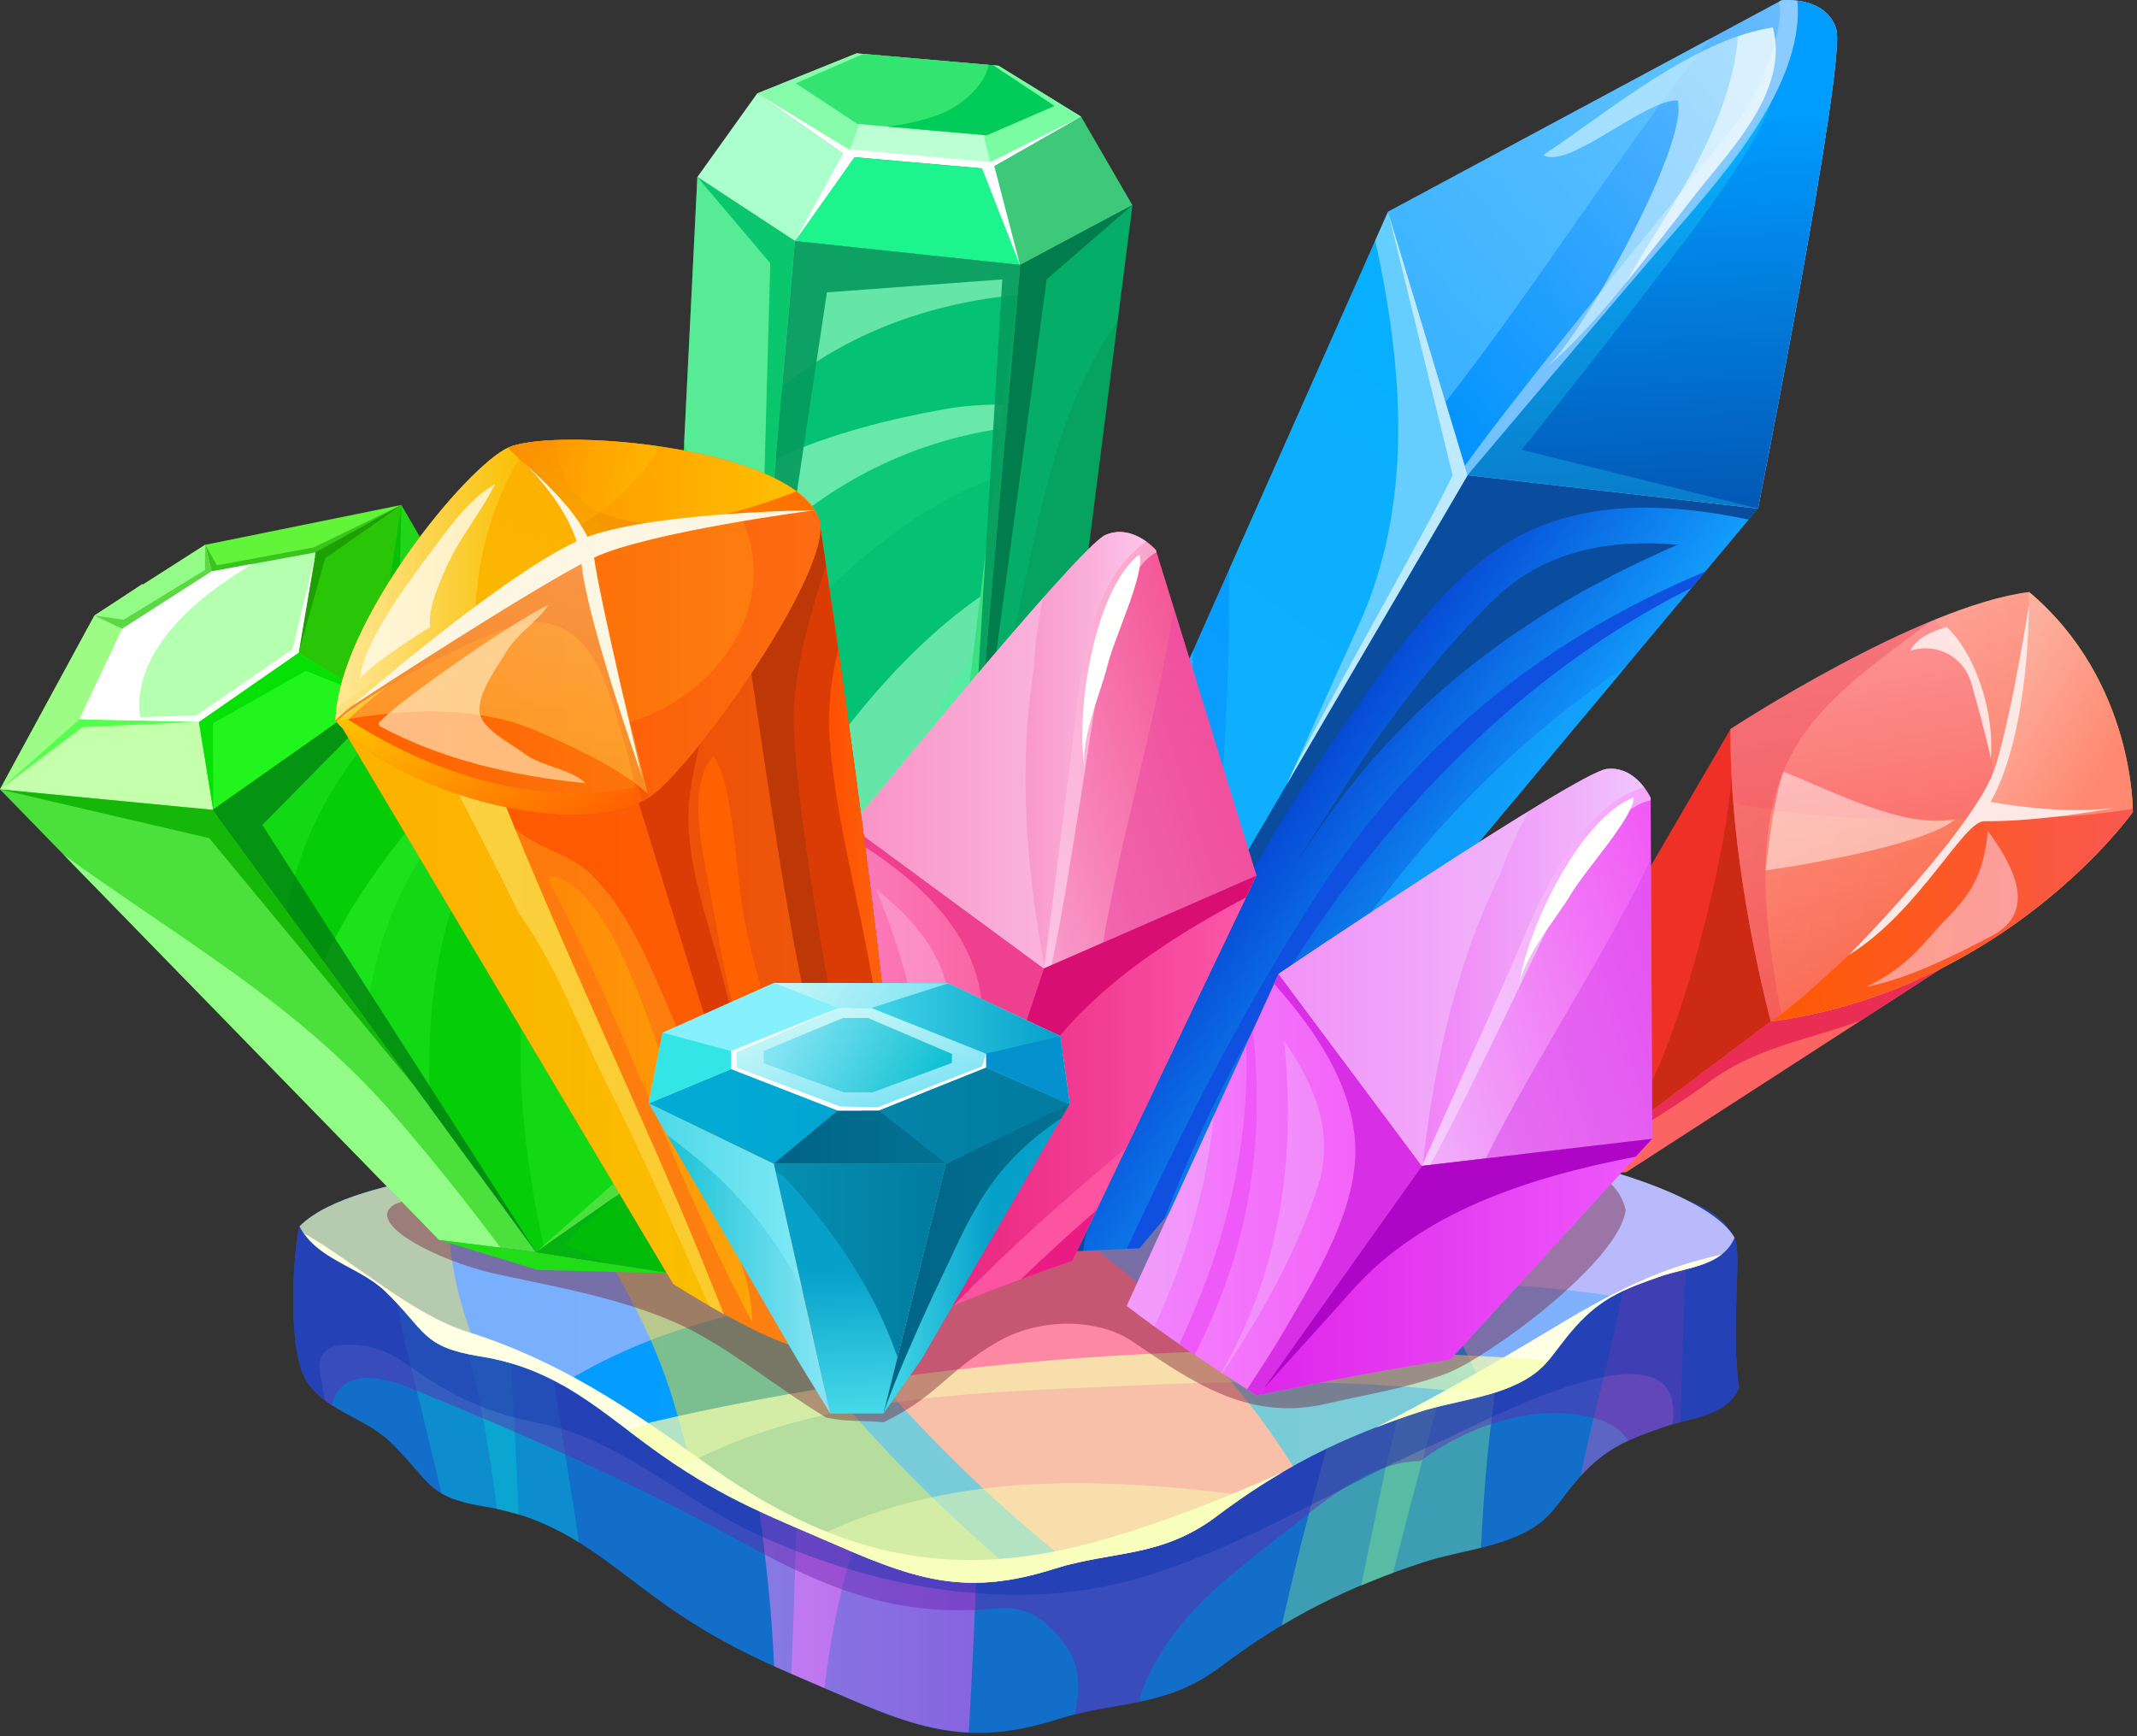 <svg width="208" height="169" viewBox="0 0 208 169" fill="none" xmlns="http://www.w3.org/2000/svg">
<rect x="0" y="0" width="208" height="169" fill="#333333" stroke="none"/>
<path d="M168.82 120.473C161.758 107.585 120.061 126.651 105.29 126.651C96.74 126.651 88.099 127.017 79.556 126.651C74.224 126.426 69.173 125.166 63.83 125.189C55.703 125.223 37.445 119.367 29.158 119.367C28.598 121.107 27.941 130.577 29.591 133.983C31.249 137.244 35.447 137.9 37.943 140.321C41.96 144.212 41.449 145.721 47.222 146.655C54.986 147.909 58.903 152.087 64.927 156.326C71.078 160.65 75.905 162.42 82.39 165.237C89.809 168.456 94.751 169.968 103.039 167.324C108.71 165.513 113.426 166.307 118.889 162.182C125.161 157.448 131.08 154.5 138.557 152.063C141.532 151.088 144.821 150.788 147.728 149.499C151.108 147.996 151.397 146.42 153.782 143.757C156.394 140.84 158.704 140.037 162.011 138.873C164.54 137.976 168.088 137.895 169.253 135.089C168.437 129.11 169.592 121.884 168.82 120.473Z" fill="#126EC9"/>
<path opacity="0.25" d="M39.146 129.608C40.433 134.861 41.758 140.105 42.973 145.361C43.921 145.914 45.172 146.325 47.222 146.655C50.93 147.252 53.75 148.53 56.354 150.15C55.433 143.861 54.299 137.603 53.513 131.298C48.344 129.786 43.193 125.618 38.008 123.81C38.444 125.729 38.837 127.656 39.146 129.608Z" fill="#00EFD8"/>
<path opacity="0.25" d="M48.392 146.91C49.12 147.063 49.81 147.248 50.474 147.452C50.255 141.522 49.928 135.602 49.549 129.674C47.648 128.736 45.751 127.641 43.85 126.582C46.309 132.974 47.468 139.961 48.392 146.91Z" fill="#00EFD8"/>
<path opacity="0.52" d="M75.344 162.185C77.557 163.184 79.844 164.13 82.387 165.237C86.824 167.162 90.385 168.452 94.298 168.636C94.604 162.947 94.901 157.257 95.095 151.568C94.772 151.55 94.447 151.542 94.124 151.497C86.243 150.56 79.817 147.539 73.361 143.198C74.281 149.538 75.097 155.895 75.344 162.185Z" fill="url(#paint0_linear_4_279)"/>
<path opacity="0.52" d="M80.242 164.309C80.885 159.009 81.93 153.779 83.68 148.796C81.579 147.947 79.555 146.9 77.552 145.755C77.458 151.475 77.263 157.196 77.02 162.909C78.067 163.371 79.136 163.835 80.242 164.309Z" fill="url(#paint1_linear_4_279)"/>
<path opacity="0.31" d="M162.011 138.873C162.498 138.695 163.027 138.557 163.565 138.422C163.814 131.583 163.883 124.722 164.421 117.885C162.444 118.881 160.488 119.916 158.556 120.993C157.836 128.702 155.343 136.119 153.855 143.678C156.438 140.828 158.738 140.025 162.011 138.873Z" fill="#FF55BA"/>
<path opacity="0.33" d="M130.491 136.226C128.358 143.513 126.405 150.827 124.76 158.222C129.041 155.661 133.43 153.734 138.555 152.064C140.36 151.472 142.266 151.118 144.146 150.656C144.386 145.937 144.74 141.231 145.388 136.572C145.574 133.713 145.901 130.874 146.405 128.055C145.187 128.768 143.976 129.479 142.745 130.176C138.771 132.423 134.639 134.336 130.491 136.226Z" fill="#92FC86"/>
<path opacity="0.33" d="M132.484 154.343C133.494 153.912 134.53 153.501 135.588 153.107C137.473 145.638 139.477 138.203 141.567 130.791C140.118 131.573 138.666 132.344 137.188 133.07C136.462 136.295 135.699 139.518 134.907 142.727C134.077 146.594 133.293 150.47 132.484 154.343Z" fill="#92FC86"/>
<path opacity="0.43" d="M125.407 148.865C128.735 146.243 133.469 142.194 138.2 142.232C142.943 138.752 149.414 136.499 155.198 138.042C156.844 138.482 157.87 139.263 158.48 140.24C159.554 139.745 160.706 139.334 162.011 138.875C164.54 137.978 168.088 137.897 169.253 135.09C168.437 129.111 169.592 121.886 168.82 120.474C161.758 107.586 120.061 126.653 105.29 126.653C96.74 126.653 88.099 127.019 79.556 126.653C74.224 126.428 69.173 125.168 63.83 125.19C55.703 125.225 37.445 119.369 29.158 119.369C28.598 121.109 27.941 130.578 29.591 133.985C30.214 135.206 31.192 136.065 32.305 136.782C32.942 133.865 35.89 133.472 39.67 135.003C50.615 139.439 61.763 144.378 72.127 150.074C80.507 154.685 87.346 157.518 97.039 156.554C100.229 156.243 102.254 158.019 103.876 160.386C105.112 162.194 105.179 164.474 104.599 166.896C106.822 166.334 108.913 166.067 110.99 165.627C110.951 165.348 110.974 165.05 111.101 164.714C113.87 157.472 119.507 153.495 125.407 148.865Z" fill="#6B1FAD"/>
<path opacity="0.35" d="M169.253 135.089C168.437 129.11 169.592 121.884 168.82 120.473C161.758 107.585 120.061 126.651 105.29 126.651C96.74 126.651 88.099 127.017 79.556 126.651C74.224 126.426 69.173 125.166 63.83 125.189C55.703 125.223 37.445 119.367 29.158 119.367C28.598 121.107 27.941 130.577 29.591 133.983C30.082 134.945 30.8 135.665 31.622 136.283C31.456 135.348 31.306 134.411 31.127 133.482C30.872 132.117 31.691 131.069 33.062 130.943C35.68 130.697 37.661 131.394 39.823 132.944C44.012 135.935 47.471 137.541 52.51 138.534C60.196 140.055 66.323 145.881 73.304 149.175C84.545 154.481 98.644 157.206 110.896 153.596C121.205 150.566 130.466 144.575 140.288 140.274C143.639 138.815 164.414 127.433 162.787 138.633C165.217 137.936 168.2 137.622 169.253 135.089Z" fill="#022EAA"/>
<path d="M37.505 125.702C41.524 129.593 41.009 131.105 46.787 132.036C54.547 133.29 58.463 137.471 64.49 141.704C70.64 146.031 75.47 147.803 81.952 150.621C89.369 153.84 94.313 155.352 102.604 152.708C108.272 150.897 112.987 151.691 118.448 147.566C124.724 142.832 130.642 139.887 138.122 137.447C141.098 136.478 144.386 136.175 147.29 134.88C150.671 133.38 150.959 131.804 153.347 129.141C155.957 126.227 158.27 125.421 161.575 124.254C164.107 123.36 167.648 123.279 168.82 120.473C166.444 116.327 154.546 113.01 149.842 112.521C135.229 111.006 119.629 112.035 104.857 112.032C96.307 112.038 87.659 112.401 79.118 112.035C73.789 111.81 68.737 110.55 63.394 110.57C55.265 110.606 48.239 114.48 39.95 114.479L42.392 114.482C38.431 115.238 32.006 116.501 29.158 119.369C30.811 122.628 35.008 123.285 37.505 125.702Z" fill="url(#paint2_linear_4_279)"/>
<path opacity="0.5" d="M37.505 125.702C41.524 129.593 41.009 131.105 46.787 132.036C49.958 132.549 52.477 133.568 54.77 134.864C54.913 134.682 55.06 134.507 55.291 134.369C71.485 124.598 92.695 124.997 110.986 125.277C113.216 125.309 115.445 125.385 117.67 125.459C118.655 125.409 119.639 125.357 120.623 125.312C132.367 124.823 145.018 124.245 157 126.173C158.377 125.399 159.838 124.866 161.575 124.254C164.107 123.36 167.648 123.279 168.82 120.473C166.444 116.327 154.546 113.01 149.842 112.521C135.229 111.006 119.629 112.035 104.857 112.032C96.307 112.038 87.659 112.401 79.118 112.035C73.789 111.81 68.737 110.55 63.394 110.57C55.265 110.606 48.239 114.48 39.95 114.479L42.392 114.482C38.431 115.238 32.006 116.501 29.158 119.369C30.811 122.628 35.008 123.285 37.505 125.702Z" fill="#F1C5FC"/>
<path opacity="0.45" d="M37.505 125.702C41.506 129.578 41.021 131.09 46.724 132.027C44.2 126.104 43.022 120.045 44.048 114.156C42.706 114.341 41.35 114.479 39.949 114.479L42.391 114.482C38.429 115.238 32.005 116.501 29.156 119.369C30.811 122.628 35.008 123.285 37.505 125.702Z" fill="#FFEA50"/>
<path d="M110.382 124.62C110.185 124.439 109.995 124.239 109.797 124.061C107.688 122.465 105.633 120.797 103.644 119.03C100.558 116.817 97.494 114.576 94.575 112.142C89.413 112.212 84.246 112.253 79.116 112.034C75.637 111.887 72.276 111.318 68.872 110.933C78.273 127.322 90.12 140.991 104.229 152.262C109.192 151.02 113.517 151.29 118.444 147.566C120.93 145.694 123.363 144.105 125.851 142.712C124.906 141.221 123.918 139.752 122.874 138.323C119.221 133.331 114.774 128.993 110.382 124.62Z" fill="#FC88A4"/>
<path opacity="0.47" d="M63.392 110.57C59.768 110.585 56.362 111.363 52.964 112.223C57.701 120.227 62.936 127.499 65.632 136.683C66.316 139.016 66.943 141.359 67.556 143.712C72.344 146.657 76.588 148.292 81.952 150.623C88.366 153.408 92.935 154.904 99.415 153.549C85.256 141.78 73.417 127.533 64.097 110.606C63.859 110.6 63.629 110.567 63.392 110.57Z" fill="#FFE315"/>
<path opacity="0.5" d="M126.769 111.722C131.629 115.619 135.954 121.241 138.85 125.289C141.252 128.652 143.143 132.168 144.628 135.798C145.536 135.549 146.433 135.263 147.289 134.882C150.67 133.382 150.958 131.805 153.346 129.143C155.956 126.228 158.269 125.423 161.574 124.256C164.106 123.362 167.647 123.281 168.819 120.474C166.443 116.328 154.545 113.012 149.841 112.523C142.33 111.744 134.556 111.642 126.769 111.722Z" fill="#F1C5FC"/>
<path d="M133.859 138.977C135.232 138.441 136.637 137.928 138.121 137.448C141.097 136.479 144.385 136.176 147.289 134.882C150.67 133.382 150.958 131.805 153.346 129.143C155.956 126.228 158.269 125.423 161.573 124.256C163.478 123.582 165.959 123.368 167.572 122.102C167.258 122.175 166.948 122.258 166.631 122.33C159.449 124.049 154.496 127.307 148.231 131.025C143.743 133.688 138.884 136.398 133.859 138.977Z" fill="#FEFFE3"/>
<path d="M68.592 142.361C61.244 137.064 54.294 132.383 45.56 129.657C40.148 127.97 34.655 122.954 29.685 120.107C29.637 120.08 29.616 120.027 29.571 119.999C31.427 122.709 35.189 123.459 37.508 125.703C41.526 129.594 41.012 131.106 46.79 132.038C54.549 133.292 58.466 137.472 64.493 141.705C70.643 146.033 75.473 147.804 81.954 150.623C89.372 153.842 94.316 155.354 102.606 152.709C108.275 150.899 112.989 151.692 118.451 147.567C120.591 145.953 122.69 144.558 124.82 143.313C118.701 146.067 112.5 148.458 106.509 150.104C91.916 154.109 80.733 151.109 68.592 142.361Z" fill="#FEFFE3"/>
<path opacity="0.47" d="M63.431 138.429C62.653 138.684 61.873 138.942 61.105 139.211C62.181 140.028 63.285 140.864 64.49 141.704C70.64 146.031 75.47 147.803 81.951 150.621C89.369 153.84 94.313 155.352 102.603 152.708C108.272 150.897 112.986 151.691 118.448 147.566C124.724 142.832 130.641 139.887 138.122 137.447C141.098 136.478 144.386 136.175 147.29 134.88C149.007 134.118 149.924 133.34 150.722 132.405C146.416 132.116 142.146 131.88 137.97 131.699C113.495 130.632 87.671 132.812 63.431 138.429Z" fill="#F7FFAE"/>
<path opacity="0.47" d="M63.431 138.429C62.653 138.684 61.873 138.942 61.105 139.211C62.181 140.028 63.285 140.864 64.49 141.704C65.069 142.116 65.632 142.491 66.194 142.859C79.598 135.497 96.403 135.54 111.299 134.826C122.449 134.294 133.675 134.343 144.706 135.779C145.586 135.533 146.456 135.248 147.289 134.882C149.006 134.12 149.923 133.341 150.72 132.407C146.414 132.117 142.145 131.882 137.969 131.7C113.495 130.632 87.671 132.812 63.431 138.429Z" fill="#F7FFAE"/>
<path opacity="0.47" d="M81.952 150.621C89.37 153.84 94.314 155.352 102.604 152.708C108.273 150.897 112.987 151.691 118.449 147.566C119.394 146.853 120.33 146.192 121.263 145.562C106.902 143.778 92.602 143.198 79.518 149.576C80.305 149.91 81.114 150.258 81.952 150.621Z" fill="#F7FFAE"/>
<path opacity="0.4" d="M105.343 115.355C104.107 115.325 102.379 121.551 101.146 121.493C97.891 122.132 94.006 122.978 92.657 125.138C91.605 126.822 90.622 128.715 89.258 130.173C87.517 132.033 85.469 133.637 82.741 132.89C79.114 131.891 77.02 127.538 73.021 126.222C69.208 124.971 65.677 123.744 63.014 120.618C62.949 120.545 62.902 120.462 62.845 120.381C58.773 120.108 54.088 120.932 50.361 119.927C46.915 119.487 43.611 118.485 40.393 116.625C40.228 116.663 40.062 116.693 39.897 116.727C39.431 116.81 38.423 117.222 38.423 117.222C35.284 119.097 42.883 122.765 47.902 123.92C52.922 125.07 61.656 126.401 67.78 129.735C72.186 132.141 76.218 135.459 80.379 137.961C82.224 138.428 84.133 138.243 85.992 138.441C91.282 135.899 92.041 133.551 97.093 130.613C101.293 128.178 106.976 128.354 110.246 130.581C115.984 134.487 121.49 138.377 128.989 136.658C132.817 135.779 137.083 135.09 140.762 133.704C144.82 132.173 157.582 122.832 158.236 117.785C156.784 111.477 145.498 112.298 137.826 111.48C129.611 110.6 113.035 117.734 105.343 115.355Z" fill="#750D28"/>
<path d="M151.178 100.602L152.316 114.479L172.359 99.431L169.16 71.841L168.44 70.961L151.178 100.602Z" fill="#EF3026"/>
<path opacity="0.44" d="M168.536 75.524C168.12 83.048 162.906 105.092 157.433 110.637L172.359 99.431L171.119 88.769C170.166 89.616 169.538 74.73 168.536 75.524Z" fill="#A02200"/>
<path d="M158.278 114.101L189.072 94.194L172.359 99.431L152.316 114.479L158.278 114.101Z" fill="#FC6363"/>
<path d="M152.79 114.449C157.095 111.092 161.965 108.56 166.362 105.314C171.036 101.865 176.019 101.249 181.137 99.32L189.072 94.194L172.359 99.431L152.316 114.479L152.79 114.449Z" fill="#EA2D55"/>
<path d="M188.342 84.744L172.361 99.431C195.359 96.315 207.593 79.041 207.593 79.041C207.593 79.041 207.792 66.315 197.504 57.627C197.504 57.627 193.115 79.935 188.342 84.744Z" fill="url(#paint3_linear_4_279)"/>
<path d="M188.342 84.744L172.361 99.431C195.359 96.315 207.593 79.041 207.593 79.041C207.593 79.041 207.792 66.315 197.504 57.627C197.504 57.627 193.115 79.935 188.342 84.744Z" fill="url(#paint4_linear_4_279)"/>
<path d="M191.76 78.545C190.685 81.285 189.524 83.553 188.342 84.744L172.361 99.431C195.359 96.315 207.593 79.041 207.593 79.041C207.593 79.041 207.59 78.914 207.584 78.734C202.916 79.485 196.647 80.09 191.76 78.545Z" fill="url(#paint5_linear_4_279)"/>
<path d="M172.359 99.431C176.543 96.762 188.34 84.744 188.34 84.744C197.772 73.602 197.502 57.627 197.502 57.627C186.725 58.968 168.438 70.961 168.438 70.961C168.281 84.482 172.359 99.431 172.359 99.431Z" fill="url(#paint6_linear_4_279)"/>
<path opacity="0.17" d="M172.359 99.431C176.543 96.762 188.34 84.744 188.34 84.744C189.686 83.156 190.811 81.464 191.793 79.737C183.899 79.746 176.142 79.821 168.705 78.132C169.592 89.271 172.359 99.431 172.359 99.431Z" fill="url(#paint7_linear_4_279)"/>
<path opacity="0.17" d="M193.956 75.345C194.139 75.377 194.177 74.228 194.357 74.261C197.622 65.631 197.505 57.627 197.505 57.627C194.793 57.966 191.604 58.976 188.361 60.302C191.489 64.235 193.637 70.112 193.956 75.345Z" fill="url(#paint8_linear_4_279)"/>
<path opacity="0.44" d="M187.878 60.504C178.347 64.469 168.44 70.961 168.44 70.961C168.281 84.482 172.359 99.431 172.359 99.431C172.662 99.237 173.018 98.982 173.394 98.697C168.468 73.781 175.734 69.668 187.878 60.504Z" fill="#ED4C5C"/>
<path d="M197.477 58.889C197.477 58.889 195.958 68.81 194.252 74.535C192.547 80.259 179.957 92.954 179.957 92.954C186.805 88.724 191.102 79.919 193.117 79.935C198.955 79.989 206.189 78.569 206.189 78.569C201.019 79.44 193.753 78.06 193.753 78.06C197.581 71.261 197.477 58.889 197.477 58.889Z" fill="#FCE9E6"/>
<path opacity="0.47" d="M171.842 84.729C176.834 84.014 187.713 82.038 190.31 79.739C185.357 80.736 178.314 76.98 173.585 75.111C172.721 77.666 172.293 81.057 171.842 84.729Z" fill="white"/>
<path opacity="0.28" d="M193.763 73.865C193.769 73.926 193.766 73.967 193.757 73.974C193.763 73.943 193.76 73.901 193.763 73.865Z" fill="url(#paint9_linear_4_279)"/>
<path opacity="0.75" d="M185.93 63.338C188.732 62.48 191.147 64.104 191.841 66.383C192.093 67.229 193.682 72.993 193.761 73.865C194.159 69.717 192.495 63.911 189.465 61.019C188.016 61.517 186.761 61.931 185.93 63.338Z" fill="white"/>
<path opacity="0.63" d="M181.648 96.056C185.652 95.306 190.242 92.994 193.824 91.118C198.457 88.694 195.874 84.158 193.485 80.876C193.074 85.227 191.799 87.078 189.166 89.745C187.291 91.65 185.929 94.001 181.648 96.056Z" fill="#FCC8D4"/>
<path d="M98.491 122.069L110.908 121.5L171.112 49.497L142.845 46.254L98.491 122.069Z" fill="url(#paint10_linear_4_279)"/>
<path d="M130.325 77.475C128.855 79.787 127.313 82.173 125.755 84.614C126.986 82.745 128.246 80.886 129.556 79.056C138.199 66.971 149.953 58.772 163.307 53.019C156.83 52.463 150.434 53.475 145.405 58.359C139.615 63.992 134.653 70.677 130.325 77.475Z" fill="#0A4D9E"/>
<path opacity="0.65" d="M121.156 109.248L158.234 64.898C142.213 75.453 129.718 91.538 121.156 109.248Z" fill="#12AAFF"/>
<path d="M127.388 88.299C120.635 98.943 114.984 110.159 109.67 121.553L110.907 121.5L113.361 118.568C123.17 93.107 140.64 69.228 164.666 57.203L165.981 55.628C149.583 62.507 137.142 72.917 127.388 88.299Z" fill="#1050E0"/>
<path d="M98.491 122.069L105.424 121.752C106.648 113.859 109.753 106.482 113.643 99.438C119.136 89.499 124.576 79.545 131.095 70.224C135.594 63.788 141.364 55.107 148.809 51.699C155.589 48.599 163.056 49.097 170.212 50.573L171.112 49.497L142.845 46.254L98.491 122.069Z" fill="#0A4D9E"/>
<path d="M173.419 0.021L135.101 20.607L142.844 46.256L171.112 49.499C171.112 49.499 179.714 6.105 178.726 2.841C177.734 -0.432 173.419 0.021 173.419 0.021Z" fill="url(#paint11_linear_4_279)"/>
<path opacity="0.54" d="M140.699 39.14C149.708 27.642 157.397 15.135 166.532 3.723L135.103 20.606L140.699 39.14Z" fill="#66CCFF"/>
<path opacity="0.75" d="M142.572 45.353L142.845 46.256L171.113 49.499C171.113 49.499 179.715 6.105 178.727 2.841C177.735 -0.432 173.42 0.021 173.42 0.021L173.147 0.17C173.862 2.876 170.964 9.419 169.196 11.717C165.428 16.61 148.163 37.511 142.572 45.353Z" fill="#97D0FF"/>
<path d="M142.844 46.254L171.112 49.497C171.112 49.497 179.714 6.104 178.726 2.84C178.121 0.848 176.29 0.239 174.943 0.063C175.711 8.72 166.7 18.234 161.708 24.03C155.588 31.134 142.844 46.254 142.844 46.254Z" fill="url(#paint12_linear_4_279)"/>
<path opacity="0.26" d="M172.426 9.894C169.574 14.442 164.834 20.402 161.708 24.032C155.587 31.134 142.844 46.256 142.844 46.256L171.112 49.499L148.109 43.785C148.109 43.785 158.045 31.437 164.863 22.301C171.683 13.166 172.426 9.894 172.426 9.894Z" fill="#22E5FF"/>
<path d="M98.491 122.069L142.844 46.254L135.101 20.606C135.101 20.606 95.237 110.48 94.099 112.574L98.491 122.069Z" fill="url(#paint13_linear_4_279)"/>
<path opacity="0.26" d="M117.581 89.442L142.846 46.254L135.103 20.606C135.103 20.606 127.964 36.696 119.644 55.418C119.659 66.806 119.119 78.156 117.581 89.442Z" fill="#22E5FF"/>
<path opacity="0.59" d="M125.24 76.347L142.844 46.254L135.101 20.606C135.101 20.606 134.657 21.609 133.858 23.403C136.591 35.972 137.651 49.116 132.146 61.086C129.844 66.098 127.58 71.232 125.24 76.347Z" fill="#A4E5FF"/>
<path opacity="0.57" d="M142.845 46.254L135.102 20.606L141.387 46.254C139.083 51.263 127.579 71.231 125.239 76.347L142.845 46.254Z" fill="#FFFFFD"/>
<path opacity="0.48" d="M98.812 121.518C102.617 109.269 105.976 96.963 106.868 84.137C100.019 99.507 94.513 111.812 94.099 112.574L98.491 122.069L98.812 121.518Z" fill="#22E5FF"/>
<path opacity="0.25" d="M109.821 102.704L112.79 97.628C112.833 97.403 112.881 97.175 112.92 96.948C114.963 85.797 115.869 74.583 116.127 63.335C114.369 67.286 112.596 71.274 110.858 75.177C110.994 81.345 112.8 87.533 111.798 93.72C111.305 96.758 110.598 99.737 109.821 102.704Z" fill="#8ADEFF"/>
<path opacity="0.57" d="M166.077 17.6C169.215 13.74 174.075 8.292 172.553 2.675C164.802 3.84 156.366 11.033 150.213 15.089C152.651 16.58 160.259 9.527 163.305 9.789C164.39 14.042 154.142 32.462 150.659 35.624C155.73 31.448 162.066 22.535 166.077 17.6Z" fill="#E1F9FF"/>
<path opacity="0.57" d="M161.4 22.265C160.287 24.036 159.218 25.836 158.16 27.638C161.1 24.044 163.925 20.25 166.077 17.6C169.215 13.74 174.075 8.292 172.553 2.675C171.435 2.846 170.3 3.15 169.164 3.54C168.569 10.383 165.003 16.547 161.4 22.265Z" fill="#FFFFFD"/>
<path d="M73.693 9.102L82.495 15.24L96.301 16.449L105.228 11.36L97.185 6.401L83.377 5.196L73.693 9.102Z" fill="#BBFFD2"/>
<path d="M83.377 5.196L73.693 9.102L82.464 15.224C82.992 13.845 83.574 12.498 83.886 11.06C83.893 11.027 83.916 11.015 83.925 10.988C83.925 10.925 83.907 10.874 83.92 10.826C84.214 8.883 83.911 6.999 84.366 5.277L83.377 5.196Z" fill="#86FCAA"/>
<path d="M95.442 11.859C95.487 11.973 95.554 12.059 95.583 12.182C95.748 13.589 96.237 14.945 96.513 16.337L105.229 11.36L97.186 6.401L96.405 6.332C96.253 8.21 96.124 10.061 95.442 11.859Z" fill="#7AFCA3"/>
<path d="M73.693 9.102L82.495 15.24L96.301 16.449L105.228 11.36L96.372 15.792L82.576 14.517L73.693 9.102Z" fill="white"/>
<path d="M77.452 8.109L83.449 12.062L96.037 13.167L102.634 10.31L96.645 6.345L84.046 5.243L77.452 8.109Z" fill="#33E570"/>
<path d="M91.539 11.093C89.958 11.7 88.174 12.116 86.356 12.318L96.037 13.167L102.633 10.311L96.643 6.345L96.237 6.318C95.822 8.459 93.348 10.403 91.539 11.093Z" fill="#02CC59"/>
<path d="M77.376 23.468L82.496 15.24L73.694 9.102L67.875 17.235L77.376 23.468Z" fill="#ABFFCD"/>
<path d="M99.314 25.79L110.219 19.97L105.227 11.36L96.301 16.449L99.314 25.79Z" fill="#3DC979"/>
<path d="M77.376 23.468L99.315 25.79L96.302 16.449L82.496 15.24L77.376 23.468Z" fill="#1EF48E"/>
<path d="M83.166 15.29L82.147 14.804L77.376 23.468L83.166 15.29Z" fill="white"/>
<path d="M99.303 25.869L96.715 15.936L95.524 16.226L99.303 25.869Z" fill="white"/>
<path d="M71.949 85.235L77.376 23.468L67.875 17.235L64.758 79.898L71.949 85.235Z" fill="#3BE07F"/>
<path opacity="0.4" d="M66.959 44.378C69.035 51.143 71.759 57.827 73.281 64.754C73.392 65.25 73.502 65.751 73.616 66.249L77.376 23.468L67.875 17.235L66.593 43.077C66.71 43.506 66.821 43.934 66.959 44.378Z" fill="#86FCB6"/>
<path d="M77.376 23.468L67.875 17.235L74.973 25.619L73.962 62.283L77.376 23.468Z" fill="#0AC66C"/>
<path d="M93.888 87.621L99.315 25.79L77.376 23.468L71.949 85.235L93.888 87.621Z" fill="#05C174"/>
<path opacity="0.58" d="M99.058 28.695L99.315 25.79L77.376 23.468L76.126 37.691C82.437 32.415 90.556 29.502 99.058 28.695Z" fill="#ABFFCD"/>
<path opacity="0.15" d="M73.73 64.962C80.358 56.634 88.503 49.407 97.512 46.247L98.118 39.375C96.019 39.356 93.93 39.467 91.856 39.842C86.997 40.719 80.885 42.152 75.513 44.663L73.73 64.962Z" fill="#32FC94"/>
<path opacity="0.58" d="M93.888 87.621L96.544 57.306C86.992 63.527 79.048 74.328 73.033 85.346L93.888 87.621Z" fill="#ABFFCD"/>
<path opacity="0.58" d="M74.796 52.79C81.051 46.904 88.881 42.885 97.92 41.652L98.119 39.375C96.021 39.356 93.931 39.467 91.857 39.842C86.998 40.719 80.886 42.152 75.514 44.663L74.796 52.79Z" fill="#ABFFCD"/>
<path opacity="0.25" d="M96.175 61.509C90.573 69.128 86.793 77.678 83.512 86.492L93.888 87.621L96.175 61.509Z" fill="#32FC94"/>
<path d="M93.888 87.621L99.315 25.79L92.131 85.119L71.949 85.235L93.888 87.621Z" fill="#3BE07F"/>
<path opacity="0.91" d="M99.315 25.79L77.376 23.468L71.949 85.235L80.487 28.458L97.555 27.197L93.888 87.621L99.315 25.79Z" fill="#059B5E"/>
<path d="M102.196 82.893L110.22 19.97L99.315 25.79L93.888 87.621L102.196 82.893Z" fill="#05A35F"/>
<path opacity="0.36" d="M98.642 61.773C101.007 51.303 102.542 40.098 108.788 31.215L110.222 19.97L99.315 25.79L94.869 76.382C96.209 71.555 97.529 66.71 98.642 61.773Z" fill="#08BF79"/>
<path d="M101.88 27.18L110.22 19.97L99.315 25.79L94.204 83.997L101.88 27.18Z" fill="#017C4D"/>
<path d="M68.875 86.348L81.849 97.079L71.949 85.235L64.758 79.898L68.875 86.348Z" fill="#17DD76"/>
<path opacity="0.44" d="M66.73 82.985C66.825 83.024 66.918 83.049 67.008 83.103C70.713 85.058 74.178 88.502 76.317 92.504L81.849 97.08L71.949 85.236L64.758 79.899L66.73 82.985Z" fill="#02C676"/>
<path d="M96.87 89.013L102.196 82.893L93.888 87.621L81.849 97.079L96.87 89.013Z" fill="#11C974"/>
<path d="M90.629 92.367C93.482 89.813 96.545 87.504 99.908 85.526L102.195 82.892L93.887 87.62L81.848 97.077L90.629 92.367Z" fill="#0AC47B"/>
<path d="M93.888 87.621L71.949 85.235L81.849 97.079L93.888 87.621Z" fill="#02BC70"/>
<path d="M86.706 91.308C85.074 92.994 83.466 94.694 81.859 96.405L81.76 96.969L81.85 97.079L93.889 87.621L90.04 87.192C90.019 87.21 89.991 87.234 89.961 87.267C89.115 88.77 87.913 90.051 86.706 91.308Z" fill="#04B275"/>
<path d="M71.949 85.235L77.146 91.451L74.925 86.615L82.918 86.397L71.949 85.235Z" fill="#04B275"/>
<path d="M0 76.836L20.512 73.236L32.87 65.672L39.063 49.154L19.974 53.03L9.191 59.921L0 76.836Z" fill="#62F438"/>
<path d="M19.974 53.03L9.191 59.921L0 76.836L20.512 73.236L32.87 65.672L39.063 49.154L30.54 53.28L21.119 55.025L19.974 53.03Z" fill="#3BC41E"/>
<path d="M9.191 59.921L0 76.836L20.512 73.236L24.168 70.998C22.578 69.18 21.069 67.296 19.651 65.331C17.835 62.819 16.12 59.261 13.855 56.841L9.191 59.921Z" fill="#9CFC86"/>
<path d="M12.834 61.646L20.886 56.834L19.974 53.03L9.19 59.921L12.834 61.646Z" fill="#92FC86"/>
<path d="M12.045 60.32L9.19 59.921L12.834 61.646L20.886 56.834L19.974 53.03L19.951 55.481L12.045 60.32Z" fill="#5CD845"/>
<path d="M7.719 70.016L19.362 70.265L29.073 63.533L30.728 53.765L20.598 55.62L11.898 61.205L7.719 70.016Z" fill="#B4FFB0"/>
<path d="M20.949 57.302C22.014 56.528 23.247 55.682 24.585 54.89L20.598 55.622L11.898 61.205L7.719 70.017L13.548 70.142C13.589 70.055 13.617 69.971 13.659 69.888C12.87 64.901 16.871 60.27 20.949 57.302Z" fill="white"/>
<path d="M0 76.836L21.122 79.415L19.362 70.265L7.719 70.016L0 76.836Z" fill="#C4FFAB"/>
<path d="M8.016 70.778L19.362 70.265L7.719 70.016L0 76.836L8.016 70.778Z" fill="#55FF4D"/>
<path d="M36.679 68.538L39.063 49.154L30.727 53.765L29.073 63.533L36.679 68.538Z" fill="#28C606"/>
<path d="M31.65 54.345L39.063 49.154L30.727 53.765L29.073 63.533L31.65 54.345Z" fill="#1CA004"/>
<path d="M20.768 78.927L36.204 67.878L28.964 63.537L19.362 70.265L20.768 78.927Z" fill="#22F41E"/>
<path d="M36.204 67.878L28.964 63.537L19.362 70.265L20.768 78.927L20.724 70.41L29.759 65.297L36.204 67.878Z" fill="#06E005"/>
<path d="M42.739 120.695L52.175 121.884L20.697 78.83L0 76.836L42.739 120.695Z" fill="#4BE03B"/>
<path d="M6.186 83.186L42.738 120.695L48.719 121.451C45.348 116.927 41.826 112.527 38.136 108.291C28.866 97.659 17.277 91.256 6.186 83.186Z" fill="#92FC86"/>
<path d="M20.36 81.581L40.479 105.888L20.697 78.83L0 76.836L20.36 81.581Z" fill="#15B708"/>
<path d="M52.174 121.884L67.725 111.003L36.213 67.902L20.697 78.83L52.174 121.884Z" fill="#05CE09"/>
<path opacity="0.25" d="M27.945 88.743C29.04 81.755 32.65 75.27 37.693 69.932L36.211 67.902L20.695 78.83L27.945 88.743Z" fill="#3BFC32"/>
<path opacity="0.25" d="M43.136 77.375C41.768 78.552 40.476 79.806 39.345 81.227C36.697 84.543 33.556 88.935 31.498 93.603L41.846 107.762C41.415 98.609 42.597 89.322 46.638 82.164L43.136 77.375Z" fill="#3BFC32"/>
<path opacity="0.25" d="M52.943 121.349L67.725 111.005L52.278 89.877C49.614 99.312 50.592 110.805 52.943 121.349Z" fill="#3BFC32"/>
<path opacity="0.25" d="M39.345 81.227C36.697 84.543 33.556 88.935 31.498 93.603L35.642 99.272C36.351 91.922 39.145 84.887 44.301 78.966L43.136 77.376C41.769 78.552 40.477 79.806 39.345 81.227Z" fill="#3BFC32"/>
<path opacity="0.25" d="M67.725 111.003L54.42 92.801C55.107 100.911 57.499 108.587 60.372 116.148L67.725 111.003Z" fill="#3BFC32"/>
<path d="M67.725 111.003L36.213 67.902L65.175 110.376L52.175 121.884L67.725 111.003Z" fill="#4BE03B"/>
<path opacity="0.7" d="M67.725 111.003L36.213 67.902L20.697 78.83L52.174 121.884L25.537 80.297L35.872 69.813L67.725 111.003Z" fill="#017512"/>
<path d="M67.725 111.003L68.823 100.521L39.063 49.154L36.213 67.902L67.725 111.003Z" fill="#24C418"/>
<path opacity="0.36" d="M39.063 49.154L36.215 67.902L62.001 103.169C60.134 99.288 58.238 95.406 56.168 91.575C51.764 83.454 46.062 68.81 45.072 59.52L39.063 49.154Z" fill="#22F41E"/>
<path d="M36.213 67.902L65.882 108.479L38.666 67.35L39.063 49.154L36.213 67.902Z" fill="#07BF06"/>
<path d="M52.344 123.614L65.294 123.944L52.175 121.884L42.74 120.695L52.344 123.614Z" fill="#20DD17"/>
<path d="M65.293 123.944L69.093 110.477L68.823 100.521L67.725 111.003L65.293 123.944Z" fill="#12C911"/>
<path d="M67.725 111.003L52.175 121.884L65.294 123.944L67.725 111.003Z" fill="#02BC09"/>
<path d="M64.918 123.507L65.174 123.926L65.293 123.944L67.725 111.003L64.996 112.905C64.993 112.932 64.987 112.964 64.986 113C65.287 114.453 65.243 115.965 65.171 117.459C65.069 119.477 64.989 121.487 64.918 123.507Z" fill="#04B212"/>
<path d="M52.175 121.884L59.061 122.966L54.882 121.097L59.936 116.43L52.175 121.884Z" fill="#04B212"/>
<path d="M7.719 70.016L19.362 70.265L29.073 63.533L30.728 53.765L28.484 63.174L19.115 69.63L7.719 70.016Z" fill="white"/>
<path d="M89.733 128.339C89.926 128.256 90.12 128.175 90.309 128.096L101.619 94.272L82.842 80.444L77.805 117.74C82.039 121.014 85.797 124.77 89.733 128.339Z" fill="url(#paint14_linear_4_279)"/>
<path opacity="0.36" d="M87.685 123.534C88.293 121.404 88.879 119.327 89.458 117.32C91.155 111.425 92.406 105.243 92.508 99.143C92.596 93.849 89.442 89.817 85.26 86.547C89.559 96.863 91.377 107.558 88.92 118.562C88.546 120.227 88.132 121.884 87.685 123.534Z" fill="#FCC5EB"/>
<path opacity="0.36" d="M80.715 120.107C82.245 111.878 82.432 103.536 80.811 95.492L77.805 117.738C78.795 118.503 79.77 119.295 80.715 120.107Z" fill="#FCC5EB"/>
<path d="M84.652 123.633C88.224 110.666 87.309 98.709 82.035 86.432L81.826 87.972C85.624 98.994 85.744 110.825 83.304 122.397C83.754 122.81 84.204 123.218 84.652 123.633Z" fill="#F759A1"/>
<path d="M89.148 127.808C89.346 127.986 89.541 128.165 89.734 128.339C89.925 128.256 90.117 128.172 90.31 128.096L101.62 94.272L82.843 80.444L82.699 81.498C87.864 84.656 92.602 88.496 94.669 93.827C96.943 99.674 94.915 107.337 93.543 113.15C92.374 118.106 90.823 122.969 89.148 127.808Z" fill="#EF3F8F"/>
<path d="M107.593 52.08C104.959 53.232 82.842 80.442 82.842 80.442L101.619 94.271L122.295 85.23L112.504 53.531C112.504 53.531 110.23 50.93 107.593 52.08Z" fill="url(#paint15_linear_4_279)"/>
<path opacity="0.54" d="M122.295 85.23L114.263 59.234C112.52 70.164 109.226 80.856 107.352 91.763L122.295 85.23Z" fill="#ED48A3"/>
<path opacity="0.54" d="M107.593 52.08C104.959 53.232 82.842 80.442 82.842 80.442L101.619 94.271L102.345 93.954C103.948 86.817 106.831 66.515 107.67 61.911C108.066 59.745 110.451 54.767 112.575 53.76L112.504 53.531C112.504 53.531 110.23 50.93 107.593 52.08Z" fill="#FFE6F9"/>
<path d="M82.843 80.442L101.62 94.271C101.62 94.271 103.555 79.442 104.383 72.401C105.059 66.654 105.692 56.783 111.572 52.716C110.666 52.07 109.202 51.378 107.596 52.079C104.96 53.232 82.843 80.442 82.843 80.442Z" fill="url(#paint16_linear_4_279)"/>
<path opacity="0.54" d="M101.524 58.224C94.111 66.578 82.843 80.442 82.843 80.442L101.62 94.271C101.62 94.271 101.627 94.193 101.65 94.062C99.886 84.468 99.089 74.522 100.642 64.995C100.75 62.702 101.044 60.443 101.524 58.224Z" fill="#FCC5EB"/>
<path d="M104.37 122.742C113.109 104.429 122.295 85.23 122.295 85.23L101.619 94.271L90.309 128.094C94.923 126.168 99.595 124.355 104.37 122.742Z" fill="#FC54A0"/>
<path d="M92.826 127.055C98.086 121.679 103.72 116.61 109.617 111.753C116.427 97.484 122.295 85.23 122.295 85.23L101.619 94.271L90.309 128.094C91.144 127.749 91.984 127.395 92.826 127.055Z" fill="url(#paint17_linear_4_279)"/>
<path d="M98.653 107.831C102.903 98.603 111.771 92.373 121.273 87.36C121.93 85.989 122.296 85.23 122.296 85.23L101.62 94.271L93.178 119.525C94.998 115.586 96.877 111.692 98.653 107.831Z" fill="#D80E73"/>
<path d="M106.732 117.783C104.208 119.966 101.761 122.225 99.366 124.521C101.022 123.906 102.688 123.311 104.364 122.742C105.156 121.091 105.948 119.435 106.732 117.783Z" fill="#EA1C83"/>
<path d="M110.913 53.96C106.383 57.437 104.45 70.248 105.731 75.588C104.843 72.437 107.046 67.826 107.814 64.707C108.477 62.022 111.464 55.833 110.913 53.96Z" fill="#FFFFFD"/>
<path d="M122.313 135.821C122.398 135.809 122.487 135.791 122.575 135.774L138.403 113.489L124.456 94.799L109.665 127.112C113.73 130.229 117.978 133.085 122.313 135.821Z" fill="url(#paint18_linear_4_279)"/>
<path opacity="0.36" d="M118.852 133.604C118.891 133.631 118.935 133.656 118.977 133.686C119.341 133.121 119.707 132.549 120.063 132.005C123.403 126.857 126.4 121.305 128.271 115.493C129.891 110.46 128.049 105.684 124.993 101.337C126.109 112.46 124.74 123.224 119.19 133.035C119.08 133.226 118.965 133.413 118.852 133.604Z" fill="#F1C5FC"/>
<path opacity="0.36" d="M118.14 108.605L109.665 127.112C110.554 127.791 111.451 128.456 112.359 129.11C115.398 122.561 117.456 115.68 118.14 108.605Z" fill="#F1C5FC"/>
<path d="M116.273 131.868C121.375 121.971 123.212 111.717 121.943 100.29L121.294 101.702C121.667 111.8 119.152 121.659 114.773 130.856C115.267 131.204 115.774 131.529 116.273 131.868Z" fill="#EE59F7"/>
<path d="M121.381 135.23C121.691 135.426 122 135.626 122.312 135.822C122.398 135.81 122.486 135.792 122.575 135.776L138.403 113.49L124.456 94.8L124.016 95.765C128.038 100.289 131.453 105.341 131.885 111.039C132.355 117.297 128.191 124.044 125.186 129.2C123.992 131.25 122.705 133.248 121.381 135.23Z" fill="#D82EE5"/>
<path d="M156.387 74.853C153.535 75.192 124.456 94.797 124.456 94.797L138.403 113.487L160.813 110.844L160.666 77.67C160.666 77.67 159.243 74.523 156.387 74.853Z" fill="url(#paint19_linear_4_279)"/>
<path opacity="0.54" d="M160.813 110.846L160.691 83.638C155.84 93.587 149.578 102.864 144.614 112.752L160.813 110.846Z" fill="#DA48ED"/>
<path opacity="0.54" d="M124.456 94.797L138.403 113.487L139.189 113.396C142.8 107.036 151.461 88.445 153.601 84.282C154.609 82.326 158.335 78.255 160.663 77.91L160.666 77.67C160.666 77.67 159.243 74.522 156.385 74.853C153.534 75.192 124.456 94.797 124.456 94.797Z" fill="#F9E6FF"/>
<path d="M124.456 94.797L138.403 113.487C138.403 113.487 144.567 99.861 147.406 93.363C149.724 88.061 153.198 78.8 160.009 76.619C159.333 75.738 158.128 74.652 156.387 74.852C153.534 75.192 124.456 94.797 124.456 94.797Z" fill="url(#paint20_linear_4_279)"/>
<path opacity="0.54" d="M138.403 113.489C138.403 113.489 138.436 113.415 138.493 113.295C139.594 103.601 141.724 93.854 145.978 85.188C146.752 83.027 147.688 80.955 148.795 78.969C139.273 84.807 124.456 94.799 124.456 94.799L138.403 113.489Z" fill="#F1C5FC"/>
<path d="M122.575 135.774C128.748 134.48 134.953 133.313 141.177 132.311C151.755 120.738 160.813 110.844 160.813 110.844L138.403 113.487L122.575 135.774Z" fill="#F354FC"/>
<path d="M122.572 135.774C128.748 134.48 134.953 133.313 141.177 132.311C151.753 120.737 160.813 110.846 160.813 110.846L138.403 113.489L122.572 135.774Z" fill="url(#paint21_linear_4_279)"/>
<path d="M122.979 135.194C125.868 131.957 128.799 128.772 131.622 125.597C138.37 118.005 148.668 114.623 159.216 112.586C160.243 111.473 160.812 110.846 160.812 110.846L138.402 113.489L122.979 135.194Z" fill="#AE05C6"/>
<path d="M152.927 87C154.34 84.624 159.001 79.572 159.017 77.621C153.671 79.629 148.097 91.326 147.766 96.809C147.838 93.531 151.282 89.763 152.927 87Z" fill="#FFFFFD"/>
<path d="M33.351 70.896L65.517 124.962C65.517 124.962 74.802 130.959 78.617 131.322L62.528 77.934L41.792 74.186L33.351 70.896Z" fill="url(#paint22_linear_4_279)"/>
<path opacity="0.68" d="M46.879 75.15C48.056 78.891 49.429 80.757 52.993 82.437C54.5 83.154 56.167 83.819 57.4 84.987C61.367 88.74 63.542 94.685 65.69 99.585C68.455 105.879 70.802 112.347 73.396 118.716C75.052 122.792 76.634 126.875 77.617 131.126C77.975 131.222 78.322 131.289 78.62 131.322L62.531 77.934L46.859 75.102C46.861 75.122 46.873 75.135 46.879 75.15Z" fill="#FF4B00"/>
<path d="M41.791 74.187L33.352 70.898L65.519 124.964C65.519 124.964 67.736 126.396 70.445 127.902C69.076 124.503 67.713 121.097 66.275 117.731C60.206 103.548 53.593 89.684 47.971 75.308L41.791 74.187Z" fill="url(#paint23_linear_4_279)"/>
<path d="M43.134 74.427C45.652 79.221 48.145 84.066 50.538 88.958C54.27 94.094 56.328 100.167 59.224 105.842C62.775 112.809 65.778 120.006 69.037 127.106C69.483 127.361 69.951 127.631 70.444 127.902C69.076 124.503 67.713 121.097 66.274 117.731C60.205 103.548 53.593 89.684 47.971 75.308L43.134 74.427Z" fill="url(#paint24_linear_4_279)"/>
<path d="M78.617 131.324L84.873 126L87.404 118.866C88.47 107.702 79.725 50.526 79.725 50.526L61.977 77.528L78.617 131.324Z" fill="url(#paint25_linear_4_279)"/>
<path d="M69.471 66.132L61.978 77.529L78.618 131.324L80.76 129.504C76.275 118.152 73.227 106.359 70.171 94.526C68.805 89.219 66.441 83.153 67.125 77.576C67.599 73.704 68.82 69.963 69.471 66.132Z" fill="#DB3C05"/>
<path d="M78.373 97.314C80.406 107.031 82.726 116.663 84.342 126.455L84.874 126L87.405 118.866C88.471 107.702 79.726 50.526 79.726 50.526L72.504 61.523C74.398 73.46 75.898 85.481 78.373 97.314Z" fill="#DB3C05"/>
<path opacity="0.72" d="M80.4 55.035C79.983 52.205 79.726 50.528 79.726 50.528L72.504 61.524C74.4 73.46 75.9 85.481 78.375 97.316C80.407 107.033 82.728 116.664 84.343 126.456L84.876 126.002L86.535 121.326C80.949 102.638 76.887 74.858 77.269 68.907C77.58 64.109 78.936 59.58 80.4 55.035Z" fill="#B23708"/>
<path d="M80.739 71.682C81.23 78.776 83.133 85.841 84.437 92.814C85.256 97.187 86.039 101.576 86.883 105.953C85.757 93.285 83.309 75.23 81.591 63.209C80.933 65.99 80.537 68.81 80.739 71.682Z" fill="url(#paint26_linear_4_279)"/>
<path d="M49.491 43.565C45.404 45.384 32.949 60.606 32.654 70.107C37.832 76.655 55.389 82.119 63.104 77.639C66.978 75.39 81.362 55.23 79.725 50.528C77.276 43.478 54.068 41.523 49.491 43.565Z" fill="url(#paint27_linear_4_279)"/>
<path opacity="0.74" d="M60.216 70.554C60.978 72.314 61.278 74.237 61.686 76.154C61.877 76.791 62.069 77.423 62.258 78.059C62.553 77.93 62.835 77.792 63.104 77.637C66.978 75.389 81.362 55.229 79.725 50.526C79.245 49.145 77.961 47.96 76.181 46.965C74.235 47.373 72.272 47.634 70.314 47.618C71.021 48.38 71.628 49.242 72.093 50.217C76.382 59.204 69.161 68.574 60.216 70.554Z" fill="url(#paint28_linear_4_279)"/>
<path d="M49.491 43.565C45.404 45.384 32.949 60.606 32.654 70.107C32.82 70.319 33 70.532 33.194 70.736C36.902 67.005 41.318 63.981 46.095 61.755C49.452 60.191 55.016 58.308 56.877 54.848C59.267 50.408 53.727 45.647 50.349 43.286C50.022 43.367 49.722 43.46 49.491 43.565Z" fill="url(#paint29_linear_4_279)"/>
<path d="M32.655 70.107C32.7 70.166 32.751 70.223 32.801 70.278C32.876 70.238 32.943 70.197 33.017 70.152C33.306 69.899 33.603 69.657 33.911 69.429C35.019 68.564 36.186 67.781 37.388 67.049C40.08 64.967 43.011 63.191 46.097 61.754C46.142 61.731 46.19 61.715 46.236 61.691C46.127 55.38 47.636 49.121 51.051 43.785C50.811 43.608 50.576 43.44 50.351 43.283C50.024 43.367 49.725 43.458 49.493 43.565C45.404 45.384 32.949 60.608 32.655 70.107Z" fill="url(#paint30_linear_4_279)"/>
<path d="M33.204 69.594C32.855 69.902 32.655 70.088 32.655 70.107C37.833 76.655 55.391 82.119 63.105 77.639C62.981 77.228 62.864 76.844 62.748 76.451C52.544 78.804 41.949 75.389 33.204 69.594Z" fill="url(#paint31_linear_4_279)"/>
<path d="M32.655 70.107C32.681 70.142 32.712 70.173 32.741 70.205C34.205 69.003 35.786 67.976 37.41 67.01C38.693 66.137 49.059 60.375 52.331 60.557C59.286 60.939 59.736 70.674 62.528 77.936C62.724 77.843 62.922 77.745 63.105 77.639C59.436 65.537 58.595 61.05 57.51 53.678C45.165 59.187 32.658 69.944 32.655 70.107Z" fill="url(#paint32_linear_4_279)"/>
<path d="M49.492 43.565C49.321 43.638 55.061 48.543 57.511 53.678C64.313 51.09 71.213 50.438 79.293 49.665C75.334 43.326 53.874 41.609 49.492 43.565Z" fill="url(#paint33_linear_4_279)"/>
<path d="M54.059 42.837C52.016 42.921 50.393 43.166 49.493 43.566C49.322 43.64 55.062 48.545 57.512 53.679C64.314 51.092 71.215 50.439 79.295 49.667C78.885 49.005 78.27 48.399 77.516 47.831C67.323 51.857 54.922 53.526 54.059 42.837Z" fill="url(#paint34_linear_4_279)"/>
<path opacity="0.47" d="M56.21 51.395C59.416 49.184 62.386 46.908 64.163 43.449C57.887 42.531 51.639 42.605 49.492 43.565C49.346 43.629 53.464 47.181 56.21 51.395Z" fill="url(#paint35_linear_4_279)"/>
<path d="M70.148 74.885L69.438 73.554C66.923 76.377 68.27 82.26 68.867 85.479C69.692 89.9 70.394 94.439 71.573 98.741C73.83 107 75.407 117.573 80.391 124.784C80.486 117.767 77.87 109.317 75.833 102.285C74.61 98.058 73.271 93.77 72.432 89.312C71.57 84.692 71.579 79.226 70.148 74.885Z" fill="#FF6000"/>
<path opacity="0.47" d="M53.513 85.259L53.387 85.665C60.93 99.827 65.724 114.764 73.197 128.666C73.247 124.802 71.217 120.572 69.719 116.967C68.201 113.31 67.022 109.59 65.475 105.822C63.497 101.004 59.576 86.045 53.513 85.259Z" fill="url(#paint36_linear_4_279)"/>
<path d="M48.174 47.141C45.603 48.576 43.613 51.503 41.849 53.849C39.198 57.369 35.508 62.42 35.024 66.072C35.874 64.839 40.644 61.787 41.879 61.026C41.613 59.231 42.795 56.67 43.517 55.053C44.765 52.263 46.884 49.802 48.174 47.141Z" fill="url(#paint37_linear_4_279)"/>
<path opacity="0.43" d="M32.655 70.107C32.918 70.446 43.71 67.304 52.536 71.268C56.141 72.887 59.973 74.585 63.026 77.208C61.157 69.444 59.13 61.73 56.955 54.051C51.089 55.695 36.849 65.964 32.763 68.861C32.709 69.282 32.669 69.701 32.655 70.107Z" fill="url(#paint38_linear_4_279)"/>
<path d="M57.825 54.273C63.18 51.759 79.293 49.665 79.293 49.665C79.293 49.665 64.301 49.794 57.437 52.158C50.568 54.524 34.604 68.409 34.136 68.799C34.136 68.799 52.47 56.784 57.825 54.273Z" fill="#FCF6E3"/>
<path d="M50.714 44.82C50.596 44.714 50.52 44.646 50.52 44.646C50.578 44.702 50.647 44.765 50.714 44.82Z" fill="#FCF6E3"/>
<path d="M50.714 44.82C51.677 45.701 56.12 50.003 56.604 54.918C57.15 60.44 62.469 75.528 62.469 75.528C62.469 75.528 58.284 57.957 57.825 54.273C57.381 50.703 52.634 46.545 50.714 44.82Z" fill="#FCF6E3"/>
<path opacity="0.6" d="M53.403 58.883C50.27 60.269 38.255 68.583 36.825 70.418L36.965 70.68C42.917 73.908 49.904 75.546 56.993 76.235C55.517 74.811 52.73 74.639 50.976 73.314C49.578 72.258 46.637 70.851 46.661 69.069C46.683 67.205 48.324 65.039 49.245 63.495C50.331 61.668 52.304 60.519 53.403 58.883Z" fill="url(#paint39_linear_4_279)"/>
<path d="M75.31 95.676L64.489 100.517L63.139 107.4L75.083 112.29L92.069 112.325L104.14 107.489L103.208 100.851L92.294 95.712L75.31 95.676Z" fill="#86F1FC"/>
<path d="M83.126 95.694C82.964 96.594 82.88 97.542 83.035 98.432C83.12 98.471 83.212 98.502 83.299 98.55C84.518 99.198 85.753 99.842 86.981 100.485C89.398 101.643 91.919 102.735 94.246 103.964C94.303 103.949 94.354 103.934 94.418 103.926C97.472 103.56 100.441 103.013 103.448 102.573L103.208 100.853L92.296 95.712L83.126 95.694Z" fill="url(#paint40_linear_4_279)"/>
<path d="M63.139 107.4L75.308 113.277L92.071 113.274L104.14 107.489L95.965 103.908L71.17 104.06L63.139 107.4Z" fill="url(#paint41_linear_4_279)"/>
<path d="M86.442 105.821C85.961 106.046 85.46 106.251 84.98 106.469C84.465 106.703 83.895 106.779 83.361 106.748L83.363 111.524C83.399 112.11 83.418 112.692 83.429 113.279L92.07 113.276L104.139 107.49L95.964 103.91L92.558 103.931C90.512 104.561 88.527 105.246 86.442 105.821Z" fill="url(#paint42_linear_4_279)"/>
<path d="M84.805 98.114L92.294 95.712L75.31 95.676L81.647 98.114H84.805Z" fill="url(#paint43_linear_4_279)"/>
<path d="M95.964 103.908L104.139 107.489L103.208 100.851L95.963 102.56L95.964 103.908Z" fill="#0591CE"/>
<path d="M63.139 107.4L71.17 104.06L71.168 102.311L64.489 100.517L63.139 107.4Z" fill="#33E5E5"/>
<path d="M75.308 113.277L92.07 113.274L85.521 108.095L81.543 108.098L75.308 113.277Z" fill="url(#paint44_linear_4_279)"/>
<path d="M71.168 102.311L71.169 104.06L81.543 108.098L85.522 108.095L95.965 103.908L95.963 102.56L84.805 98.114H81.647L71.168 102.311Z" fill="url(#paint45_linear_4_279)"/>
<path d="M71.168 102.311L71.169 104.06L81.543 108.098L85.522 108.095L95.965 103.908L95.963 102.56L95.591 103.788L85.442 107.784L81.775 107.705L71.72 103.911L71.675 102.423L81.647 98.114L71.168 102.311Z" fill="white"/>
<path d="M74.336 102.294V103.493L82.119 106.325L84.942 106.328L92.652 103.463L92.654 102.587L84.48 99.09L82.05 99.092L74.336 102.294Z" fill="url(#paint46_linear_4_279)"/>
<path d="M85.992 137.585L92.07 113.274L75.308 113.277L80.813 137.585H85.992Z" fill="url(#paint47_linear_4_279)"/>
<path d="M76.341 114.581C81.561 120.197 85.283 126.045 87.357 132.129L92.07 113.274L75.308 113.277L75.492 114.083C75.819 114.18 76.121 114.338 76.341 114.581Z" fill="url(#paint48_linear_4_279)"/>
<path d="M77.578 132.305L80.813 137.585L75.308 113.277L63.139 107.4L77.578 132.305Z" fill="url(#paint49_linear_4_279)"/>
<path opacity="0.52" d="M64.931 110.496C71.153 114.962 75.407 120.123 78.104 125.604L75.31 113.276L63.14 107.399L64.931 110.496Z" fill="#86F1FC"/>
<path d="M89.7 132.305L104.136 107.397L92.07 113.274L85.992 137.585L89.7 132.305Z" fill="url(#paint50_linear_4_279)"/>
<path d="M91.64 124.352C94.486 118.404 96.227 113.585 103.294 108.851L104.138 107.397L92.072 113.274L85.994 137.585C86.96 134.502 90.196 127.361 91.64 124.352Z" fill="url(#paint51_linear_4_279)"/>
<defs>
<linearGradient id="paint0_linear_4_279" x1="73.365" y1="155.917" x2="95.097" y2="155.917" gradientUnits="userSpaceOnUse">
<stop stop-color="#F286FD"/>
<stop offset="1" stop-color="#F459F7"/>
</linearGradient>
<linearGradient id="paint1_linear_4_279" x1="73.369" y1="155.032" x2="95.097" y2="155.032" gradientUnits="userSpaceOnUse">
<stop stop-color="#F286FD"/>
<stop offset="1" stop-color="#F459F7"/>
</linearGradient>
<linearGradient id="paint2_linear_4_279" x1="29.156" y1="132.316" x2="168.82" y2="132.316" gradientUnits="userSpaceOnUse">
<stop stop-color="#009CFF"/>
<stop offset="1" stop-color="#129EFC"/>
</linearGradient>
<linearGradient id="paint3_linear_4_279" x1="172.36" y1="78.529" x2="207.593" y2="78.529" gradientUnits="userSpaceOnUse">
<stop stop-color="#FF5900"/>
<stop offset="1" stop-color="#FFA600"/>
</linearGradient>
<linearGradient id="paint4_linear_4_279" x1="201.459" y1="88.856" x2="184.58" y2="78.309" gradientUnits="userSpaceOnUse">
<stop offset="0.224" stop-color="#FF8871"/>
<stop offset="1" stop-color="#FCB5A4"/>
</linearGradient>
<linearGradient id="paint5_linear_4_279" x1="172.36" y1="88.988" x2="207.592" y2="88.988" gradientUnits="userSpaceOnUse">
<stop stop-color="#FF5900"/>
<stop offset="1" stop-color="#F95850"/>
</linearGradient>
<linearGradient id="paint6_linear_4_279" x1="181.534" y1="60.417" x2="187.929" y2="96.685" gradientUnits="userSpaceOnUse">
<stop stop-color="#FC9595"/>
<stop offset="1" stop-color="#F95850"/>
</linearGradient>
<linearGradient id="paint7_linear_4_279" x1="167.966" y1="88.781" x2="194.422" y2="88.781" gradientUnits="userSpaceOnUse">
<stop stop-color="#FFDD99"/>
<stop offset="1" stop-color="#F9A300"/>
</linearGradient>
<linearGradient id="paint8_linear_4_279" x1="188.36" y1="66.487" x2="211.408" y2="66.487" gradientUnits="userSpaceOnUse">
<stop stop-color="#FFDD99"/>
<stop offset="1" stop-color="#F9A300"/>
</linearGradient>
<linearGradient id="paint9_linear_4_279" x1="193.757" y1="73.92" x2="193.766" y2="73.92" gradientUnits="userSpaceOnUse">
<stop stop-color="#FFF2D9"/>
<stop offset="1" stop-color="#FEE8BF"/>
</linearGradient>
<linearGradient id="paint10_linear_4_279" x1="122.005" y1="77.152" x2="142.937" y2="91.27" gradientUnits="userSpaceOnUse">
<stop stop-color="#053CCE"/>
<stop offset="1" stop-color="#129EFC"/>
</linearGradient>
<linearGradient id="paint11_linear_4_279" x1="184.232" y1="8.934" x2="141.568" y2="44.734" gradientUnits="userSpaceOnUse">
<stop stop-color="#6EBEFF"/>
<stop offset="1" stop-color="#0092FE"/>
</linearGradient>
<linearGradient id="paint12_linear_4_279" x1="159.567" y1="0.87" x2="162.14" y2="49.968" gradientUnits="userSpaceOnUse">
<stop offset="0.224" stop-color="#009CFF"/>
<stop offset="1" stop-color="#0258B5"/>
</linearGradient>
<linearGradient id="paint13_linear_4_279" x1="147.245" y1="29.428" x2="86.348" y2="113.247" gradientUnits="userSpaceOnUse">
<stop stop-color="#009CFF"/>
<stop offset="1" stop-color="#129EFC"/>
</linearGradient>
<linearGradient id="paint14_linear_4_279" x1="77.805" y1="104.391" x2="101.619" y2="104.391" gradientUnits="userSpaceOnUse">
<stop stop-color="#FD86C3"/>
<stop offset="1" stop-color="#F75999"/>
</linearGradient>
<linearGradient id="paint15_linear_4_279" x1="82.782" y1="80.258" x2="117.521" y2="68.971" gradientUnits="userSpaceOnUse">
<stop stop-color="#FCC5EB"/>
<stop offset="1" stop-color="#F45897"/>
</linearGradient>
<linearGradient id="paint16_linear_4_279" x1="111.571" y1="73.029" x2="82.842" y2="73.029" gradientUnits="userSpaceOnUse">
<stop stop-color="#FCC5EB"/>
<stop offset="1" stop-color="#F45897"/>
</linearGradient>
<linearGradient id="paint17_linear_4_279" x1="90.309" y1="106.663" x2="122.295" y2="106.663" gradientUnits="userSpaceOnUse">
<stop stop-color="#E8217C"/>
<stop offset="1" stop-color="#FC59AB"/>
</linearGradient>
<linearGradient id="paint18_linear_4_279" x1="109.322" y1="115.309" x2="138.402" y2="115.309" gradientUnits="userSpaceOnUse">
<stop stop-color="#F286FD"/>
<stop offset="1" stop-color="#F459F7"/>
</linearGradient>
<linearGradient id="paint19_linear_4_279" x1="127.14" y1="103.059" x2="164.927" y2="90.782" gradientUnits="userSpaceOnUse">
<stop stop-color="#F1C5FC"/>
<stop offset="1" stop-color="#F158F4"/>
</linearGradient>
<linearGradient id="paint20_linear_4_279" x1="160.009" y1="94.159" x2="124.456" y2="94.159" gradientUnits="userSpaceOnUse">
<stop stop-color="#F1C5FC"/>
<stop offset="1" stop-color="#F158F4"/>
</linearGradient>
<linearGradient id="paint21_linear_4_279" x1="119.13" y1="123.31" x2="160.813" y2="123.31" gradientUnits="userSpaceOnUse">
<stop stop-color="#DD21E8"/>
<stop offset="1" stop-color="#EE59FC"/>
</linearGradient>
<linearGradient id="paint22_linear_4_279" x1="-2.333" y1="101.111" x2="78.618" y2="101.111" gradientUnits="userSpaceOnUse">
<stop stop-color="#FF6D00"/>
<stop offset="1" stop-color="#FC8112"/>
</linearGradient>
<linearGradient id="paint23_linear_4_279" x1="33.352" y1="99.399" x2="70.443" y2="99.399" gradientUnits="userSpaceOnUse">
<stop offset="0.206" stop-color="#FCB300"/>
<stop offset="1" stop-color="#F9BF00"/>
</linearGradient>
<linearGradient id="paint24_linear_4_279" x1="-64.81" y1="101.165" x2="125.481" y2="101.165" gradientUnits="userSpaceOnUse">
<stop stop-color="#FFE999"/>
<stop offset="1" stop-color="#F9BF00"/>
</linearGradient>
<linearGradient id="paint25_linear_4_279" x1="41.861" y1="90.926" x2="87.495" y2="90.926" gradientUnits="userSpaceOnUse">
<stop stop-color="#F04800"/>
<stop offset="1" stop-color="#ED5A0E"/>
</linearGradient>
<linearGradient id="paint26_linear_4_279" x1="80.686" y1="84.581" x2="86.883" y2="84.581" gradientUnits="userSpaceOnUse">
<stop stop-color="#FF5000"/>
<stop offset="1" stop-color="#FC6612"/>
</linearGradient>
<linearGradient id="paint27_linear_4_279" x1="32.655" y1="61.037" x2="79.855" y2="61.037" gradientUnits="userSpaceOnUse">
<stop stop-color="#FF6000"/>
<stop offset="1" stop-color="#FC8112"/>
</linearGradient>
<linearGradient id="paint28_linear_4_279" x1="44.734" y1="62.513" x2="79.856" y2="62.513" gradientUnits="userSpaceOnUse">
<stop stop-color="#FF5000"/>
<stop offset="1" stop-color="#FC6612"/>
</linearGradient>
<linearGradient id="paint29_linear_4_279" x1="51.779" y1="43.862" x2="39.837" y2="73.42" gradientUnits="userSpaceOnUse">
<stop offset="0.206" stop-color="#FCB300"/>
<stop offset="1" stop-color="#F9BF00"/>
</linearGradient>
<linearGradient id="paint30_linear_4_279" x1="32.655" y1="56.781" x2="51.05" y2="56.781" gradientUnits="userSpaceOnUse">
<stop stop-color="#FFE999"/>
<stop offset="1" stop-color="#F9BF00"/>
</linearGradient>
<linearGradient id="paint31_linear_4_279" x1="54.539" y1="83.416" x2="41.46" y2="64.025" gradientUnits="userSpaceOnUse">
<stop stop-color="#FF6000"/>
<stop offset="1" stop-color="#FFC300"/>
</linearGradient>
<linearGradient id="paint32_linear_4_279" x1="32.655" y1="65.806" x2="84.088" y2="65.806" gradientUnits="userSpaceOnUse">
<stop stop-color="#F54D00"/>
<stop offset="1" stop-color="#F26210"/>
</linearGradient>
<linearGradient id="paint33_linear_4_279" x1="22.247" y1="48.239" x2="79.321" y2="48.239" gradientUnits="userSpaceOnUse">
<stop stop-color="#FF6000"/>
<stop offset="1" stop-color="#FFC300"/>
</linearGradient>
<linearGradient id="paint34_linear_4_279" x1="68.349" y1="41.169" x2="58.656" y2="54.51" gradientUnits="userSpaceOnUse">
<stop stop-color="#FF6E00"/>
<stop offset="1" stop-color="#F3A100"/>
</linearGradient>
<linearGradient id="paint35_linear_4_279" x1="49.185" y1="44.882" x2="63.091" y2="48.093" gradientUnits="userSpaceOnUse">
<stop stop-color="#FF8C00"/>
<stop offset="1" stop-color="#FFC300"/>
</linearGradient>
<linearGradient id="paint36_linear_4_279" x1="53.387" y1="106.963" x2="73.198" y2="106.963" gradientUnits="userSpaceOnUse">
<stop stop-color="#FF9900"/>
<stop offset="1" stop-color="#FFCF00"/>
</linearGradient>
<linearGradient id="paint37_linear_4_279" x1="35.023" y1="56.606" x2="48.175" y2="56.606" gradientUnits="userSpaceOnUse">
<stop stop-color="#FFF7D9"/>
<stop offset="1" stop-color="#FEEFBF"/>
</linearGradient>
<linearGradient id="paint38_linear_4_279" x1="48.185" y1="53.898" x2="47.48" y2="94.268" gradientUnits="userSpaceOnUse">
<stop stop-color="#FFE999"/>
<stop offset="1" stop-color="#F9BF00"/>
</linearGradient>
<linearGradient id="paint39_linear_4_279" x1="36.824" y1="67.559" x2="56.992" y2="67.559" gradientUnits="userSpaceOnUse">
<stop stop-color="#FFF7D9"/>
<stop offset="1" stop-color="#FEEFBF"/>
</linearGradient>
<linearGradient id="paint40_linear_4_279" x1="82.953" y1="99.829" x2="103.448" y2="99.829" gradientUnits="userSpaceOnUse">
<stop stop-color="#47DAEA"/>
<stop offset="1" stop-color="#06A0C9"/>
</linearGradient>
<linearGradient id="paint41_linear_4_279" x1="63.139" y1="108.593" x2="104.139" y2="108.593" gradientUnits="userSpaceOnUse">
<stop stop-color="#02ACD5"/>
<stop offset="0.946" stop-color="#019DCC"/>
</linearGradient>
<linearGradient id="paint42_linear_4_279" x1="65.398" y1="108.592" x2="104.14" y2="108.592" gradientUnits="userSpaceOnUse">
<stop stop-color="#048FB1"/>
<stop offset="0.946" stop-color="#027CA1"/>
</linearGradient>
<linearGradient id="paint43_linear_4_279" x1="78.52" y1="91.567" x2="89.084" y2="99.821" gradientUnits="userSpaceOnUse">
<stop stop-color="#C7F7F9"/>
<stop offset="1" stop-color="#84E4F4"/>
</linearGradient>
<linearGradient id="paint44_linear_4_279" x1="75.308" y1="110.686" x2="92.07" y2="110.686" gradientUnits="userSpaceOnUse">
<stop stop-color="#006487"/>
<stop offset="0.946" stop-color="#037193"/>
</linearGradient>
<linearGradient id="paint45_linear_4_279" x1="81.949" y1="98.021" x2="85.071" y2="108.232" gradientUnits="userSpaceOnUse">
<stop stop-color="#C7F7F9"/>
<stop offset="0.946" stop-color="#84E4F4"/>
</linearGradient>
<linearGradient id="paint46_linear_4_279" x1="90.72" y1="106.993" x2="76.132" y2="99.011" gradientUnits="userSpaceOnUse">
<stop stop-color="#0DBFD1"/>
<stop offset="0.946" stop-color="#84E4F4"/>
</linearGradient>
<linearGradient id="paint47_linear_4_279" x1="84.54" y1="137.636" x2="83.679" y2="112.985" gradientUnits="userSpaceOnUse">
<stop stop-color="#47DAEA"/>
<stop offset="0.576" stop-color="#06A0C9"/>
</linearGradient>
<linearGradient id="paint48_linear_4_279" x1="75.308" y1="122.702" x2="92.07" y2="122.702" gradientUnits="userSpaceOnUse">
<stop stop-color="#048FB1"/>
<stop offset="0.946" stop-color="#027CA1"/>
</linearGradient>
<linearGradient id="paint49_linear_4_279" x1="63.139" y1="122.492" x2="80.813" y2="122.492" gradientUnits="userSpaceOnUse">
<stop stop-color="#0DBFD1"/>
<stop offset="0.946" stop-color="#84E4F4"/>
</linearGradient>
<linearGradient id="paint50_linear_4_279" x1="85.992" y1="122.491" x2="104.136" y2="122.491" gradientUnits="userSpaceOnUse">
<stop stop-color="#47DAEA"/>
<stop offset="0.576" stop-color="#06A0C9"/>
</linearGradient>
<linearGradient id="paint51_linear_4_279" x1="85.993" y1="122.491" x2="104.136" y2="122.491" gradientUnits="userSpaceOnUse">
<stop stop-color="#006487"/>
<stop offset="0.946" stop-color="#037193"/>
</linearGradient>
</defs>
</svg>
